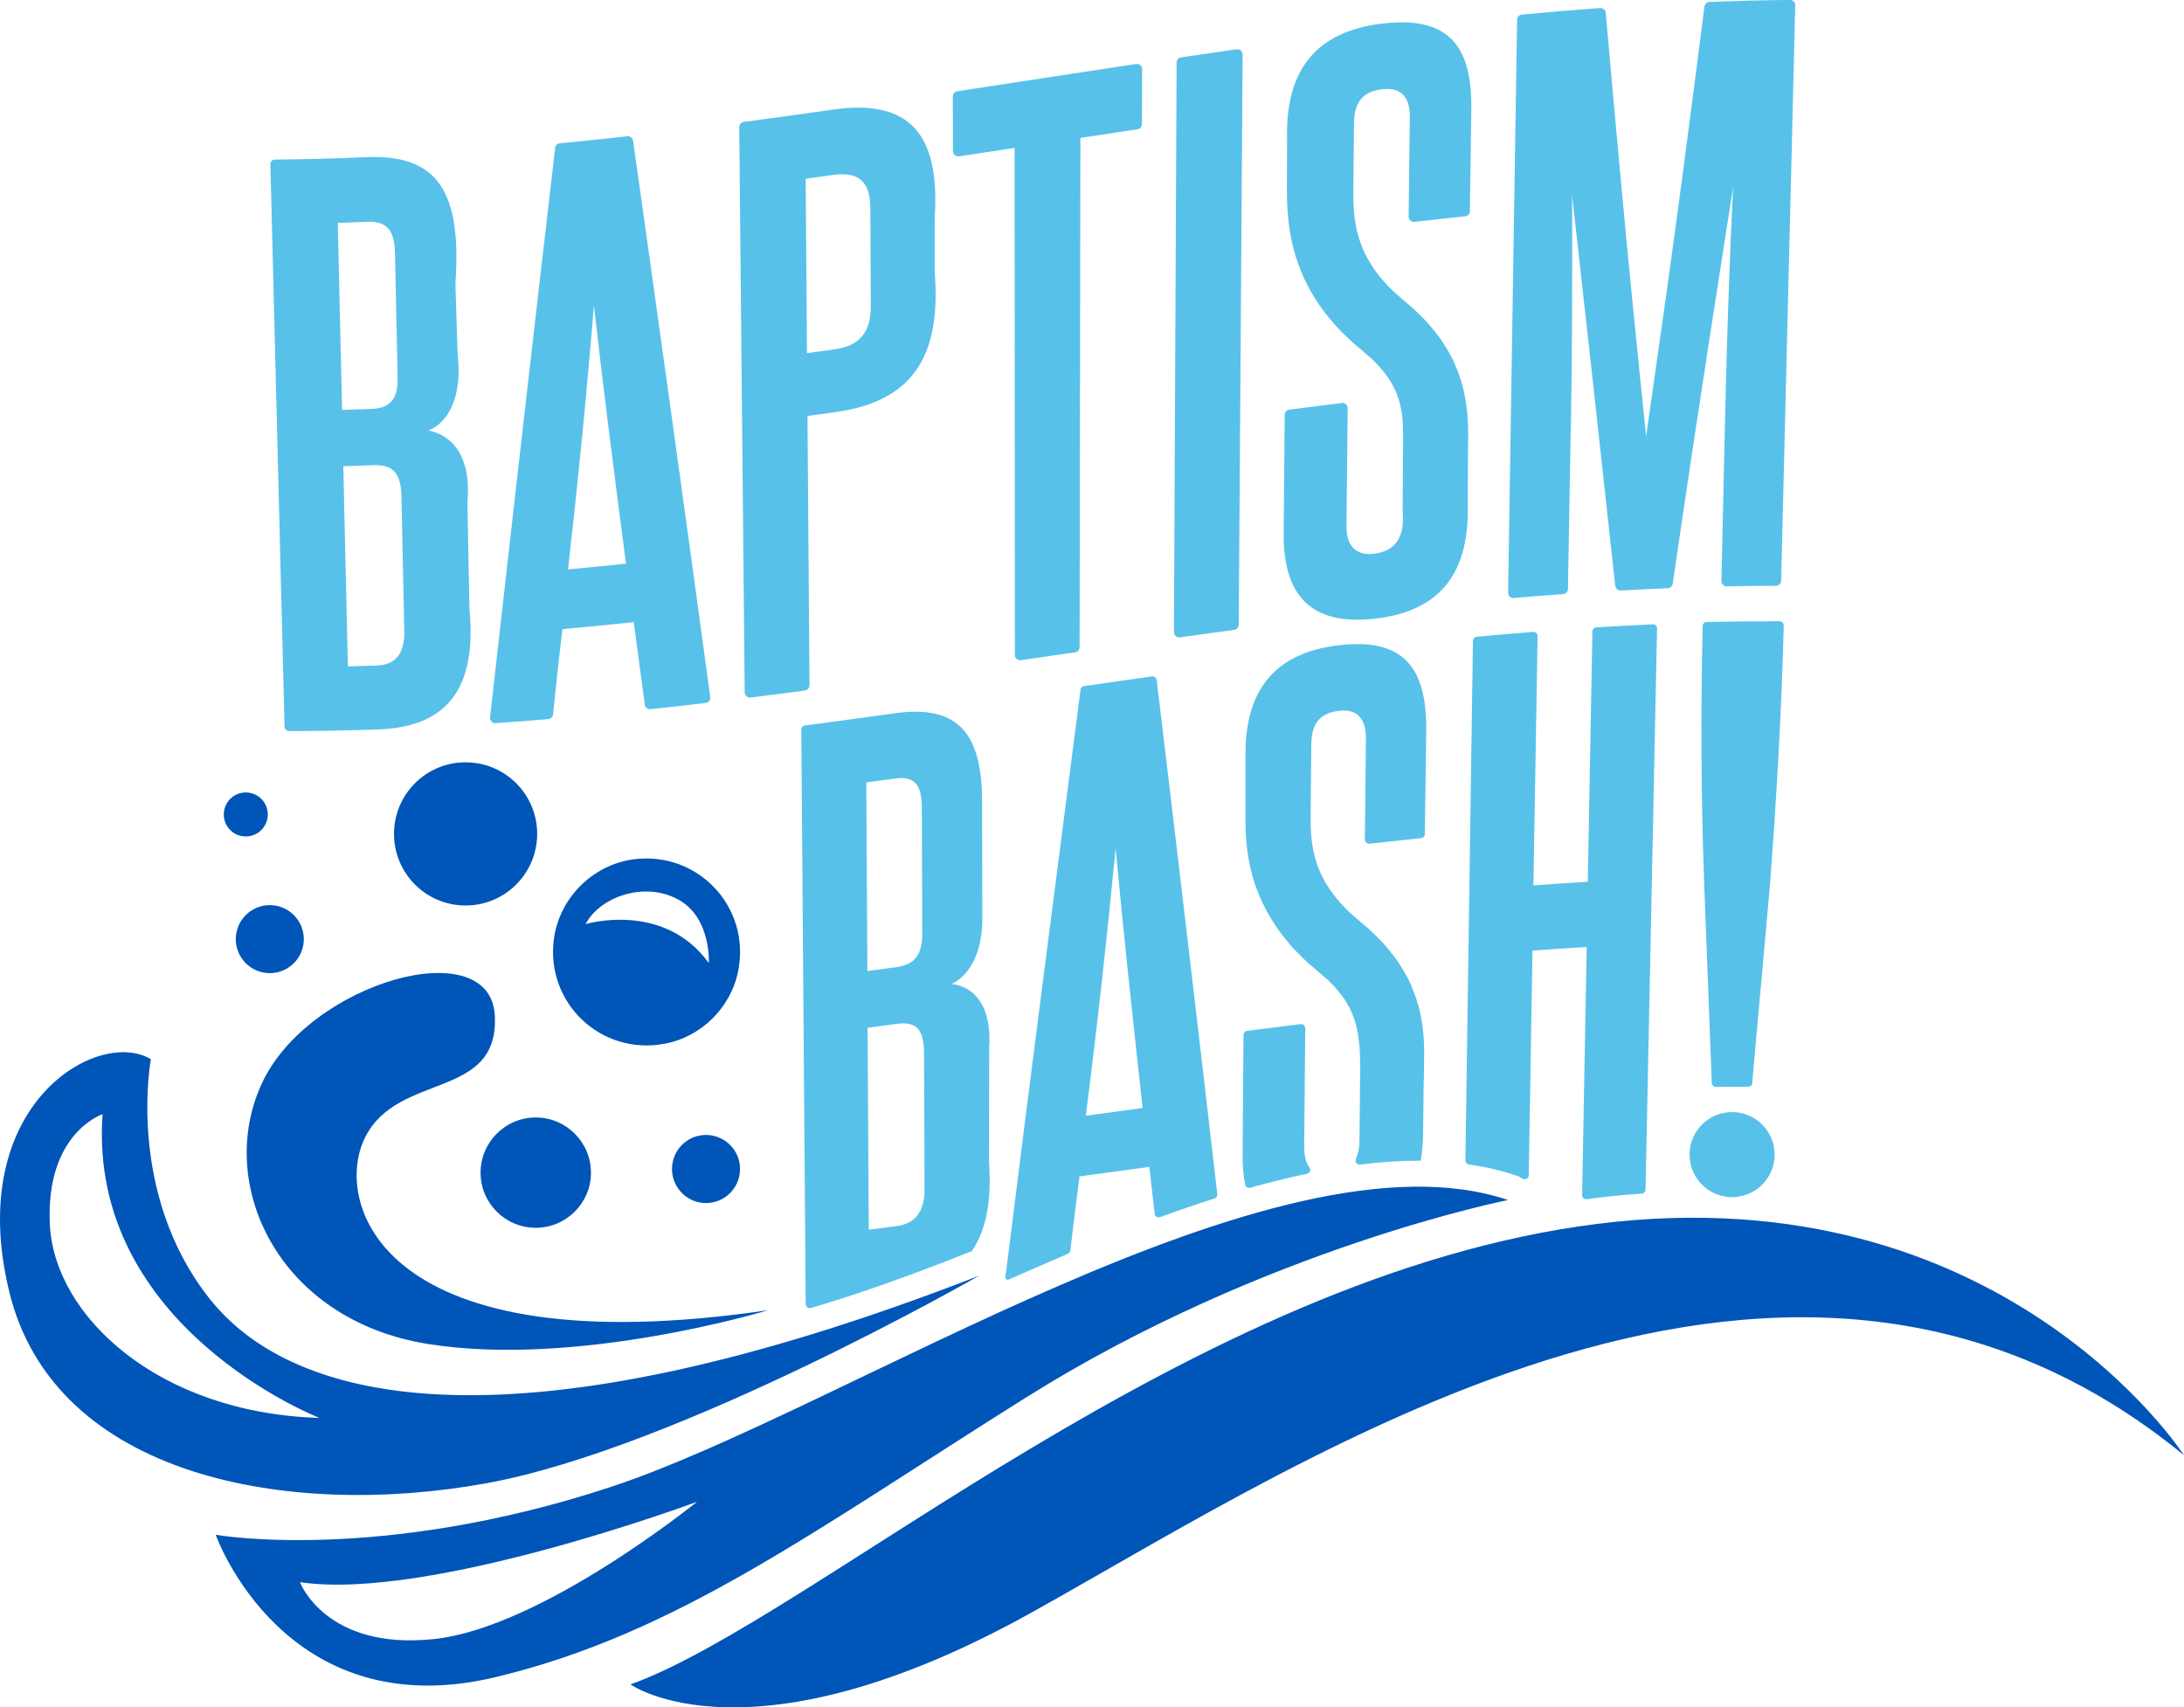 <?xml version="1.0" encoding="UTF-8"?>
<svg id="Layer_2" data-name="Layer 2" xmlns="http://www.w3.org/2000/svg" viewBox="0 0 303.71 237.43">
  <defs>
    <style>
      .cls-1 {
        fill: #0055b8;
      }

      .cls-2 {
        fill: #58c1e9;
      }
    </style>
  </defs>
  <g id="Over_White" data-name="Over White">
    <path class="cls-1" d="m102.66,134.99c1.73-8.88-5.6-16.59-14.41-15.51-5.78.71-10.46,5.35-11.23,11.13-1.16,8.8,6.48,16.19,15.38,14.54,5.14-.95,9.26-5.04,10.26-10.17Zm-4.09-1.07c-6.3-8.69-17.14-5.41-17.14-5.41,2.02-3.82,8.19-5.97,12.85-3.44,4.66,2.52,4.29,8.85,4.29,8.85Zm205.14,68.45c-54.64-44.79-120.92-.03-160.18,21.83-39.26,21.86-55.85,10.04-55.85,10.04,25.49-9.19,78.08-56.94,134.41-64.04,56.33-7.1,81.62,32.17,81.62,32.17Zm-252.92-44.24c-4.61,9.12,2.15,31.99,56.03,24.07,0,0-26.47,8.05-47.34,4.69-20.87-3.35-29.6-22.32-23.02-36.33,6.59-14,31.75-21.08,32.35-9.32.6,11.75-13.42,7.78-18.02,16.89ZM1.26,179.53c6.25,25.97,39.03,31.74,66.46,26.72,26.73-4.89,68.42-28.84,68.42-28.84-64.73,25.18-95.3,17.95-106.98,3.21-11.69-14.74-8.18-33.32-8.18-33.32-7.32-4.44-25.97,6.25-19.72,32.23Zm13-24.58c-2.09,29.69,30.17,42.23,30.17,42.23-22.43-.67-36.9-14.19-37.5-26.92-.6-12.73,7.33-15.31,7.33-15.31Zm15.74,58.49s9.5,26.91,39.08,19.75c25.16-6.09,44.02-20.28,73.6-38.85,33.05-20.75,67.02-27.46,67.02-27.46-32.26-10.91-92.49,29.3-124.85,39.93-32.35,10.63-54.86,6.62-54.86,6.62Zm11.72,6.58c17.94,2.69,55.21-11.18,55.21-11.18,0,0-21.62,17.53-36.64,19.1-15.02,1.57-18.57-7.91-18.57-7.91Zm51.73-57.48c.01-2.61,2.14-4.73,4.75-4.71s4.73,2.14,4.71,4.76-2.14,4.72-4.75,4.71-4.72-2.14-4.71-4.75Zm-18.98,8.2c-4.24-.02-7.66-3.47-7.64-7.7s3.47-7.66,7.71-7.64c4.23.02,7.65,3.47,7.64,7.7s-3.47,7.65-7.7,7.64Zm-36.97-35.41c-2.61-.01-4.72-2.14-4.71-4.75s2.14-4.72,4.75-4.71,4.72,2.14,4.71,4.75-2.14,4.72-4.75,4.71Zm-3.33-19.01c-1.69,0-3.06-1.38-3.05-3.07s1.38-3.06,3.07-3.05,3.06,1.38,3.05,3.07-1.38,3.06-3.07,3.05Zm30.53,9.6c-5.5-.02-9.93-4.5-9.91-10,.02-5.5,4.5-9.94,10-9.91,5.5.02,9.94,4.5,9.91,10s-4.5,9.94-10,9.91Z"/>
    <path class="cls-2" d="m243.69,150.6c-.03.29-.27.52-.57.52-1.5,0-3,.01-4.5.03-.31,0-.57-.24-.58-.55-.35-9.6-.7-18.19-1.06-27.79-.44-12.51-.47-23.83-.21-35.75,0-.31.25-.55.56-.56,2.72-.07,7.43-.11,10.15-.11.32,0,.58.27.57.59-.29,11.85-1.01,23.9-1.87,35.54-.84,9.69-1.67,18.38-2.51,28.07Zm-25.23-91.7c.19-10.56.18-21.2.16-31.75,2.03,18.08,4.03,36.18,6,54.32.04.38.38.67.76.65,2.18-.12,4.36-.23,6.54-.32.35-.01.64-.28.69-.63,4.17-28.49,6.34-41.9,8.41-55.21-.54,10.59-.87,21.18-1.12,31.86-.17,7.66-.35,15.32-.52,22.98,0,.41.33.75.74.74,2.28-.05,4.57-.07,6.85-.08.39,0,.71-.31.72-.71.65-26.67,1.31-53.34,1.96-80.01.01-.41-.32-.75-.74-.75-3.73.04-7.46.13-11.19.28-.36.01-.65.29-.7.64-4.62,36.35-6.5,48.23-8.11,59.79-1.14-11.41-2.46-23.02-5.61-58.91-.03-.4-.38-.7-.78-.67-3.63.26-7.26.57-10.89.91-.37.03-.66.34-.66.72-.42,26.56-.83,53.12-1.25,79.68,0,.43.36.77.79.73,2.29-.2,4.57-.38,6.86-.54.37-.03.67-.33.67-.71.13-7.67.27-15.35.4-23.02Zm-7.6,104.57c.3.1.57.24.82.41.39.26.9.02.91-.45.17-10.41.35-20.82.52-31.23,2.51-.19,5.03-.36,7.54-.51-.21,11.5-.42,23-.64,34.5,0,.35.31.63.65.58.32-.05.65-.1.97-.14,2.23-.28,4.46-.49,6.67-.64.29-.02.52-.26.53-.55.53-26.01,1.07-52.03,1.6-78.04,0-.33-.27-.6-.6-.58-2.62.12-5.23.26-7.85.42-.3.02-.53.26-.54.56l-.64,34.82c-2.52.15-5.04.32-7.56.51.19-11.56.38-23.12.58-34.68,0-.34-.28-.61-.62-.58-2.62.21-5.23.44-7.85.68-.29.03-.51.27-.52.56-.35,24.08-.7,48.17-1.05,72.25,0,.28.21.53.49.57,2.32.34,4.52.85,6.57,1.55Zm-98.93-67.44c-2.52.33-5.03.66-7.55.97-.43.05-.81-.28-.82-.72-.25-26.2-.5-52.4-.76-78.6,0-.37.27-.68.63-.73,4.11-.54,8.22-1.11,12.33-1.7,10.6-1.53,15,3.18,14.22,15.1v7.44c.97,12.1-3.34,18.06-13.84,19.53-1.28.18-2.57.36-3.85.53.09,12.48.19,24.96.28,37.43,0,.37-.27.68-.63.73Zm.11-71.17c.06,8.08.12,16.17.18,24.25,1.29-.18,2.57-.35,3.86-.53,3.46-.49,5.04-2.37,5.02-6.08-.02-4.52-.05-9.03-.07-13.55-.02-3.61-1.52-5.14-5.2-4.62-1.26.18-2.52.36-3.78.53Zm-35.12,74.49c-.04.35-.31.62-.66.65-2.44.21-4.89.4-7.33.57-.45.03-.83-.36-.78-.81,2.95-26.33,5.97-52.73,9.05-79.19.04-.34.31-.61.65-.64,3.13-.3,6.26-.63,9.39-.98.39-.04.74.23.8.62,3.64,25.78,7.22,51.57,10.73,77.37.06.4-.23.78-.64.82-2.55.3-5.1.59-7.66.86-.39.04-.75-.24-.8-.63-.51-3.82-1.02-7.65-1.54-11.47-3.3.35-6.61.67-9.91.97-.5,4.02-.91,7.94-1.31,11.85Zm2.07-20.17c2.69-.25,5.37-.51,8.06-.79-1.54-11.8-3.09-23.78-4.46-35.89-1.01,12.35-2.22,24.61-3.6,36.68Zm-38.79,22.49c-.34,0-.62-.27-.63-.61-.66-26.08-1.31-52.15-1.97-78.23,0-.35.27-.63.61-.64,4.21-.04,8.42-.15,12.63-.33,10.18-.46,13.38,4.92,12.49,17.68l.31,9.73c.62,5.32-.92,9.31-4.06,10.6,3.23.58,6.01,3.58,5.42,9.95.09,4.95.19,9.87.28,14.83,1.08,11.23-3.2,16.45-12.7,16.79-4.13.14-8.27.22-12.4.23Zm15.64-32.5c-.07-3.29-1.08-4.59-3.95-4.48-1.38.05-2.76.1-4.15.14.21,9.28.43,18.56.64,27.84,1.34-.03,2.68-.07,4.02-.12,2.65-.09,3.89-1.71,3.82-4.8-.13-6.19-.26-12.38-.39-18.57Zm-8.87-38.17l.6,26c1.38-.04,2.77-.09,4.15-.14,2.57-.1,3.63-1.42,3.57-4.32-.12-5.77-.24-11.54-.36-17.32-.07-3.29-1.19-4.49-3.88-4.37-1.36.06-2.72.11-4.08.15ZM171.96,6.86c-2.57.37-5.14.74-7.72,1.12-.36.05-.62.36-.62.72-.12,26.4-.25,52.81-.37,79.21,0,.44.39.78.83.72,2.52-.35,5.03-.7,7.55-1.04.36-.05.63-.35.63-.71.18-26.43.36-52.86.54-79.29,0-.45-.39-.79-.83-.73Zm-30.87,13.72l.04,70.51c0,.44.39.78.83.72,2.52-.37,5.03-.73,7.55-1.1.36-.05.62-.36.62-.72l.11-70.81c2.65-.4,5.29-.8,7.94-1.2.35-.05.62-.36.62-.72,0-2.55.02-5.09.03-7.64,0-.45-.4-.79-.84-.72-8.29,1.25-16.58,2.53-24.87,3.79-.36.05-.62.36-.62.72,0,2.54.01,5.07.02,7.61,0,.44.4.78.84.72,2.57-.39,5.15-.78,7.72-1.17Zm-5.98,153.41c-12,4.83-20,7.22-22.35,7.9-.36.11-.72-.16-.72-.54-.05-6.54-.42-54.88-.61-79.91,0-.28.21-.52.49-.55,4.17-.55,8.34-1.12,12.51-1.7,8.84-1.24,12.23,2.79,12.14,12.7,0,5.18.02,10.36.03,15.54.08,4.55-1.47,8.02-4.24,9.41,3.04.32,5.63,2.98,5.19,8.98,0,5.31,0,10.6-.01,15.92.37,5.33-.43,9.35-2.38,12.22l-.04.03Zm-14.5-38.95c1.36-.18,2.71-.37,4.07-.55,2.52-.34,3.58-1.76,3.57-4.69-.02-5.82-.04-11.64-.06-17.47-.01-3.32-1.09-4.43-3.72-4.07-1.33.19-2.67.37-4,.55.05,8.74.1,17.48.15,26.22Zm7.96,30.25c-.02-6.25-.05-12.49-.07-18.74-.01-3.32-.98-4.55-3.79-4.17-1.35.18-2.71.37-4.06.55.05,9.36.1,18.72.16,28.08,1.31-.17,2.63-.34,3.94-.52,2.59-.34,3.84-2.08,3.82-5.2Zm11.24,12.33c3.38-27.16,6.94-54.49,10.45-81.72.03-.25.23-.46.49-.49,3.15-.45,6.3-.91,9.45-1.35.32-.04.61.18.65.5,2.86,23.8,5.67,47.63,8.43,71.5.03.27-.13.52-.39.6-2.5.8-5.02,1.67-7.56,2.6-.35.13-.72-.1-.76-.47-.25-2.17-.49-4.35-.74-6.52-3.24.44-6.47.88-9.71,1.32-.47,3.49-.88,6.9-1.28,10.3-.02.2-.15.37-.33.45-2.35,1-6.75,2.97-8.25,3.6-.23.1-.47-.09-.44-.33Zm11.18-22.46c2.63-.36,5.27-.73,7.9-1.08-1.3-11.87-2.62-23.92-3.75-36.1-1.2,12.5-2.58,24.93-4.15,37.18Zm95.79,5.43c.01-3.27-2.62-5.93-5.89-5.94s-5.93,2.62-5.94,5.89c-.01,3.26,2.63,5.93,5.89,5.94,3.26.01,5.93-2.62,5.94-5.89ZM192.15,3.28c-9.05,1.12-13.37,6.34-13.17,15.9,0,2.25-.01,4.5-.02,6.74h0s0,.71.01,1.95c.02.66.07,1.48.17,2.46.08.97.25,2.08.51,3.29.12.6.31,1.23.48,1.87.22.63.42,1.3.69,1.96.28.66.54,1.34.9,2,.17.33.35.67.52,1.01.2.32.4.65.6.98.8,1.32,1.77,2.56,2.82,3.75,1.06,1.17,2.21,2.26,3.41,3.25l1.46,1.26c.29.24.42.39.59.57l.51.51c.68.76,1.33,1.55,1.77,2.33.5.78.81,1.57,1.08,2.35.25.78.4,1.57.5,2.35.09.79.13,1.55.13,2.28.01.72.02,1.3.01,1.88-.02,1.23-.03,2.05-.03,2.05h0c0,2.4-.02,4.8-.03,7.2.27,3.48-.98,5.44-4.04,5.79-2.55.3-3.81-1.22-3.78-3.87.06-5.46.11-10.92.17-16.37,0-.44-.38-.79-.82-.73-2.44.3-4.88.61-7.31.93-.36.05-.63.35-.63.72-.05,5.52-.09,11.04-.14,16.55-.07,8.55,3.81,12.82,12.7,11.79,9.46-1.08,13.16-6.71,12.9-16.11,0-1.97.01-3.93.02-5.9h0s0-.65.02-1.78c0-.6.03-1.35.01-2.27,0-.91-.06-2.01-.2-3.23-.15-1.23-.41-2.61-.86-4.04-.47-1.42-1.09-2.91-1.95-4.27-.82-1.41-1.84-2.66-2.94-3.87l-.91-.91c-.3-.3-.64-.63-.87-.82l-1.6-1.38c-.88-.74-1.69-1.52-2.4-2.32-.7-.81-1.35-1.64-1.85-2.49-.13-.21-.26-.42-.38-.63-.11-.22-.21-.43-.32-.64-.23-.41-.38-.85-.56-1.26-.17-.41-.28-.84-.42-1.23-.1-.41-.22-.8-.29-1.19-.16-.78-.27-1.5-.32-2.18-.06-.67-.08-1.27-.09-1.79,0-1.12,0-1.77,0-1.77h0c.03-2.94.06-5.88.09-8.83.03-2.95,1.24-4.38,3.93-4.71,2.79-.34,3.86,1.31,3.83,3.87-.06,4.61-.11,9.23-.17,13.84,0,.44.37.78.81.73,2.35-.27,4.71-.52,7.06-.77.37-.04.65-.34.65-.71.07-4.71.13-9.42.2-14.13.13-9.06-3.3-13.07-12.47-11.95Zm-1.72,114.05c2.4-.27,4.8-.53,7.2-.78.29-.03.51-.27.51-.56.06-4.75.12-9.51.19-14.26.12-9.05-3.24-13.07-12.24-11.99-8.87,1.08-13.09,6.27-12.89,15.83,0,2.26,0,4.53,0,6.79h0s0,.08,0,.21c0,.06,0,.11,0,.17,0,0,0,0,0,0,0,.32.01.83,0,1.52,0,.65.01,1.47.09,2.43.06.96.2,2.07.44,3.28.11.6.29,1.23.44,1.88.21.64.39,1.31.66,1.97.27.66.53,1.35.88,2.01.17.33.34.67.51,1.01.19.33.39.66.59.99.79,1.33,1.76,2.58,2.8,3.77.52.6,1.09,1.13,1.64,1.7.56.55,1.17,1.04,1.75,1.55l1.45,1.25c.3.24.38.38.57.56l.51.5c.68.77,1.32,1.55,1.76,2.33.49.77.8,1.57,1.07,2.34.25.78.42,1.52.52,2.29.09.79.23,1.58.23,2.31,0,.71.05,1.36.04,1.94,0,.1,0,.19,0,.29-.01,1.07-.02,1.68-.02,1.68h0c-.03,2.79-.05,5.58-.08,8.36-.02.97-.19,1.78-.5,2.45-.19.41.14.85.59.8,2.78-.35,5.49-.54,8.11-.54.11,0,.22,0,.32,0,.21-1.26.33-2.61.33-4.07.03-2.33.05-4.65.08-6.98h.02s0-.64.02-1.77c0-1.19.12-3.01-.15-5.47-.15-1.23-.4-2.6-.85-4.02-.46-1.41-1.08-2.9-1.93-4.26-.81-1.4-1.83-2.66-2.91-3.87l-.91-.91c-.29-.28-.65-.65-.88-.83l-1.6-1.38c-.42-.38-.87-.73-1.26-1.12-.38-.4-.79-.77-1.14-1.17-.7-.81-1.34-1.62-1.84-2.46-.13-.21-.25-.42-.38-.62-.11-.21-.21-.42-.31-.63-.23-.41-.38-.84-.55-1.25-.17-.41-.27-.83-.41-1.22-.09-.41-.21-.8-.28-1.19-.15-.77-.25-1.5-.29-2.18-.05-.67-.06-1.28-.07-1.81,0-.28,0-.53,0-.75,0,0,0,0,0,0,.03-3.3.06-6.61.09-9.91.03-2.95,1.21-4.37,3.84-4.69,2.73-.33,3.78,1.32,3.76,3.88-.05,4.67-.1,9.34-.15,14.01,0,.34.29.61.63.57Zm-9.07,42.2l.15-16.54c0-.35-.3-.62-.64-.57-2.48.3-4.97.61-7.45.93-.28.04-.5.28-.5.56l-.12,16.68c-.01,1.53.11,2.91.36,4.16.06.32.4.51.72.42,2.66-.75,5.29-1.4,7.87-1.94.4-.08.59-.54.35-.87-.5-.67-.74-1.64-.73-2.83Z"/>
  </g>
</svg>